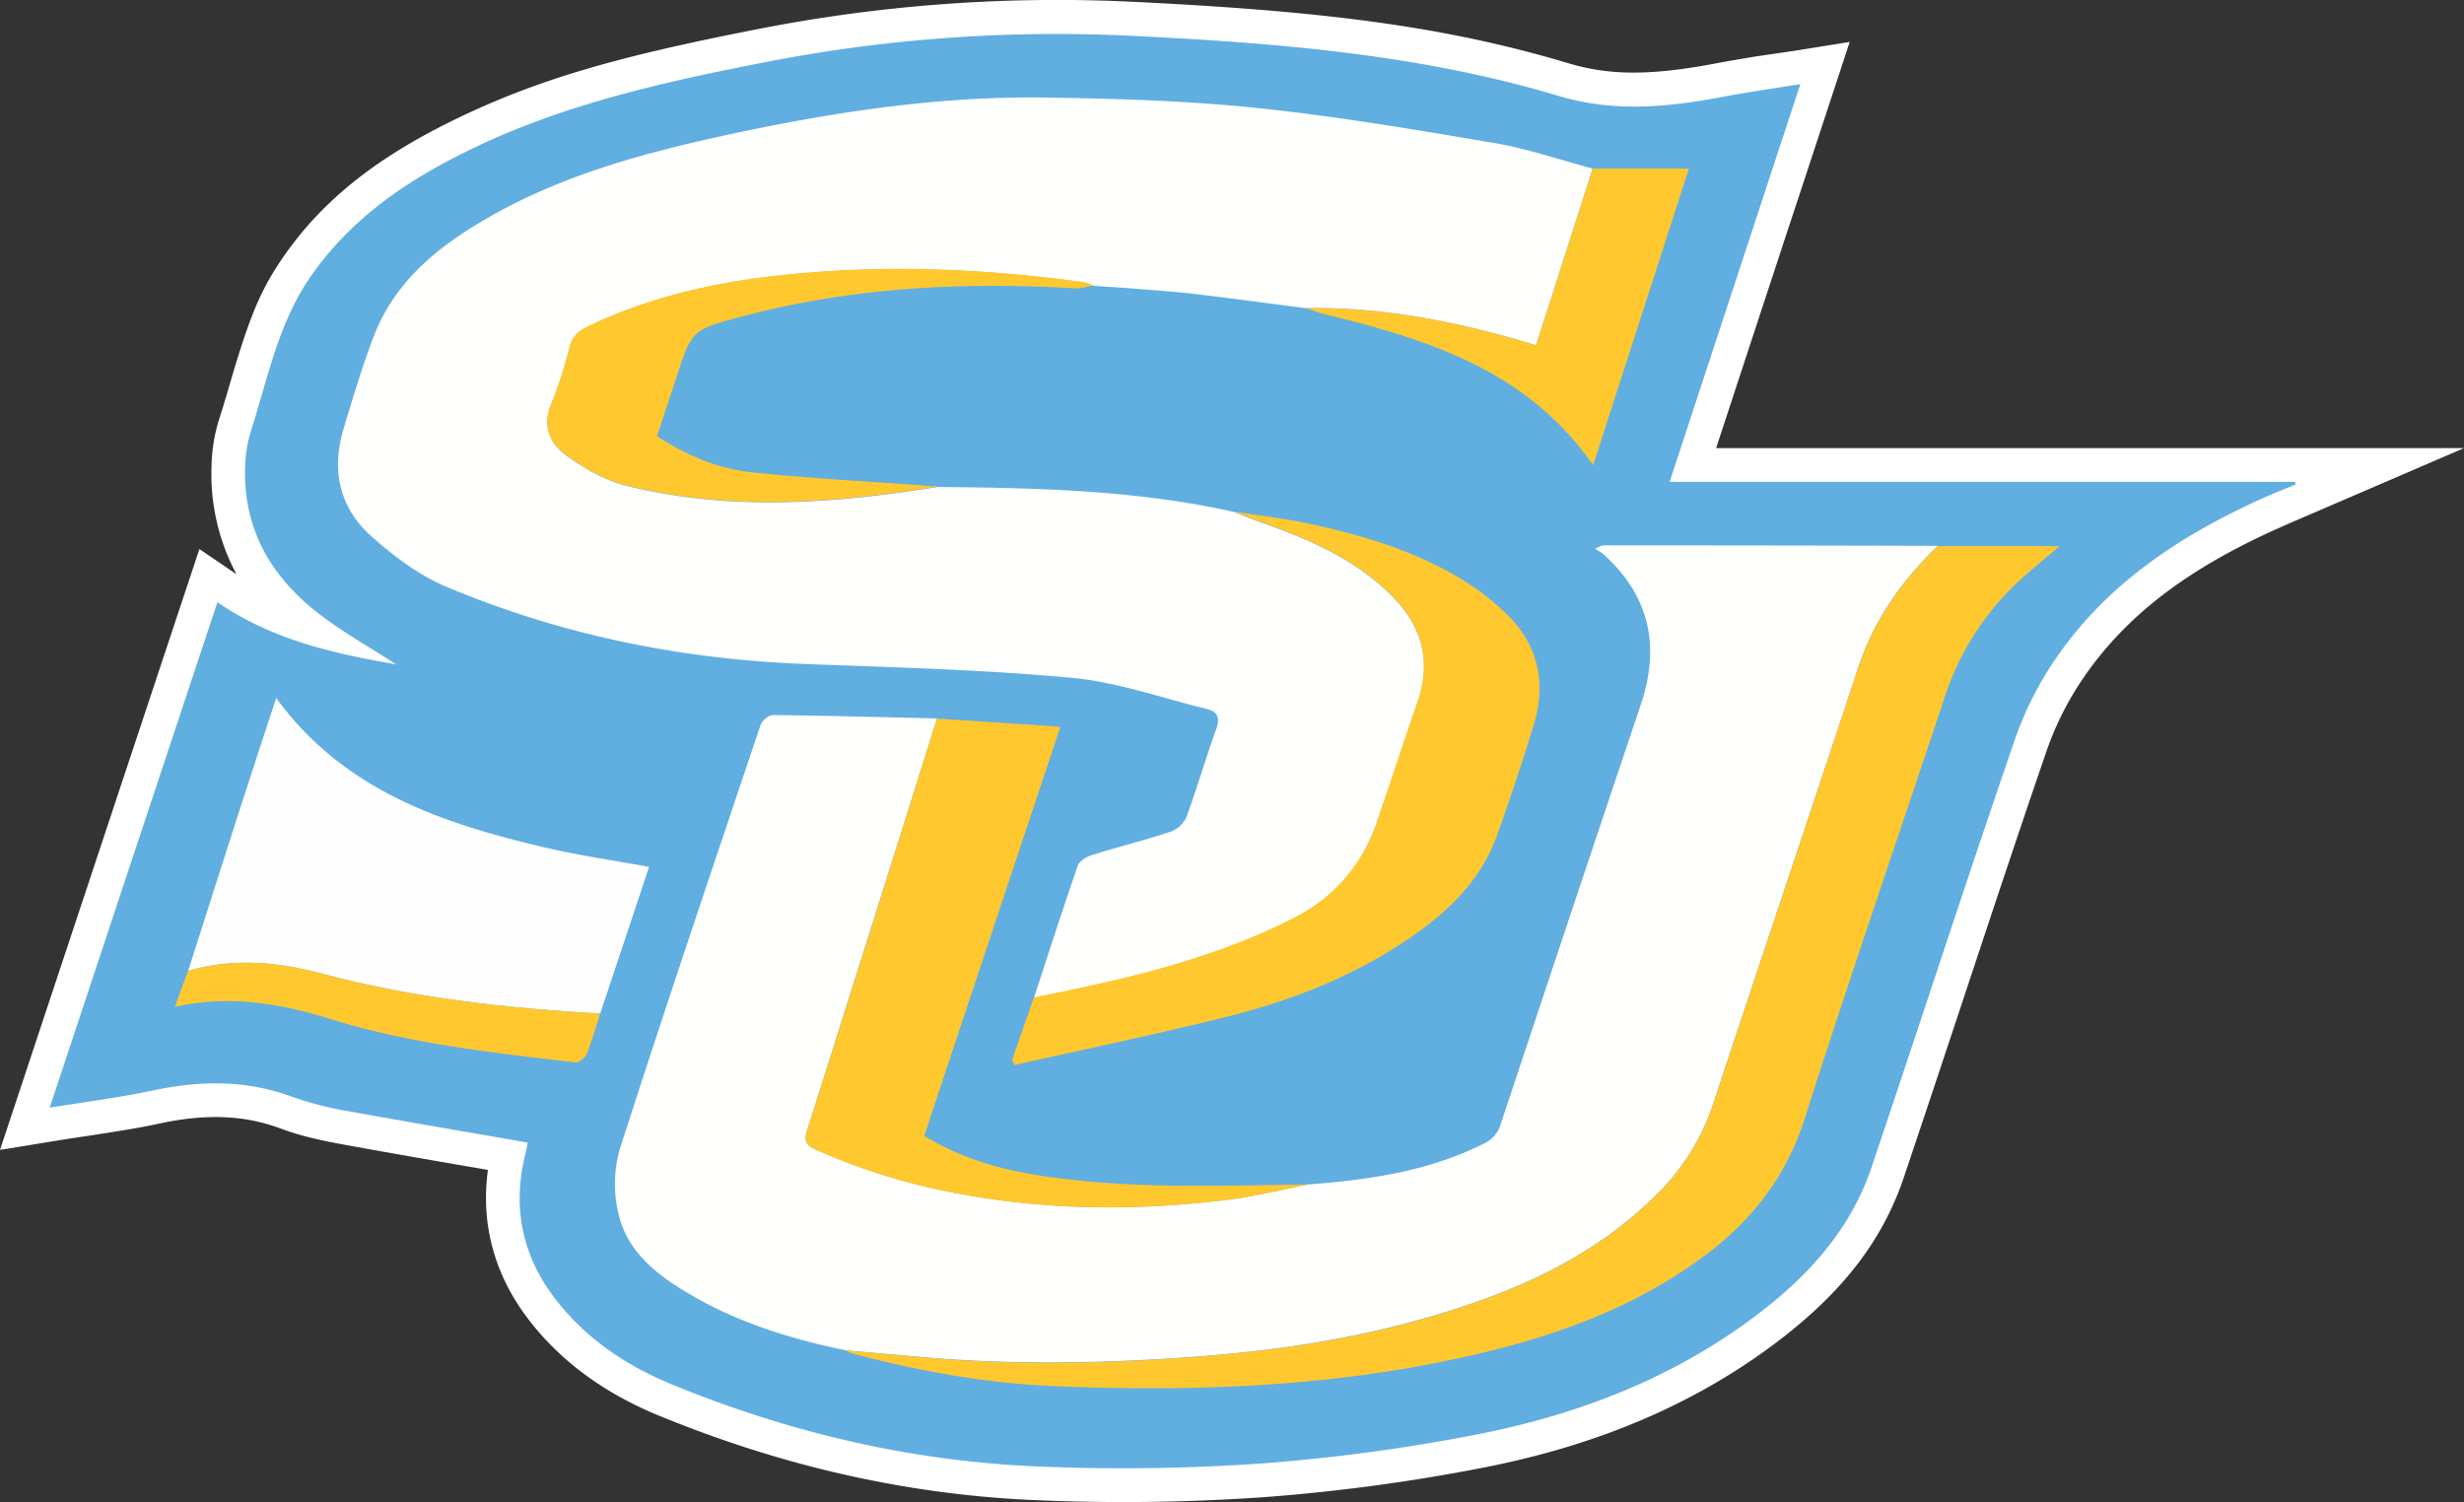 <svg id="Layer_1" data-name="Layer 1" xmlns="http://www.w3.org/2000/svg" width="731" height="445.62" viewBox="0 0 731 445.62"><rect x="0" y="0" width="731" height="445.62" fill="#333333" stroke="none"/><title>southern-jaguars-logo</title><g id="southern-u"><g id="southern-u_BGD" data-name="southern-u BGD"><g id="Group-24"><path id="Fill-1" d="M145.43,497.77c-14.74-2.55-24.18-4.21-33.94-6-8.08-1.48-13.37-2.76-18.75-4.77-10.87-4.06-22.32-4.4-35.92-1.48-5.46,1.18-10.47,2-19.19,3.35l-2.93.44-2.94.44c-2.23.34-4.12.64-5.93.94L9.5,493.35l5.21-15.71c19.6-59.08,34.85-105.06,49.76-149.95l4.19-12.61,11,7.49a62.86,62.86,0,0,1-7.41-31.85,49.5,49.5,0,0,1,2.21-14c.93-2.86,1.64-5.22,3.2-10.53,5.49-18.76,8.69-27.18,15.32-36.94,12.43-18.34,29.71-31.35,54-42.82,23.75-11.23,47.27-17.73,85.82-25.31a460.76,460.76,0,0,1,110.83-8.49c57.64,2.73,94.05,7.22,131.12,18.31,12.83,3.85,25.29,3.58,44.13,0,3.39-.64,6.84-1.22,11.49-2L542,167.24l16.25-2.61-5.14,15.64c-4.28,13-8.7,26.46-14,42.5-3.17,9.65-14.95,45.51-13.85,42.15l-6.64,20.22H740.5l-44.65,19.23q-7.92,3.4-11.1,4.84c-25.75,11.6-44,25.11-56.8,43.57a91.34,91.34,0,0,0-11.24,22.06c-7.09,20.66-12.7,37.39-25,74.54-.45,1.36-.45,1.36-.91,2.73-7.78,23.44-11.86,35.66-16.56,49.6-7,20.66-20.72,36.68-41.77,51.72-23.87,17-51.54,28.1-83.3,34.26a555.48,555.48,0,0,1-64.93,8.7,599.39,599.39,0,0,1-66,.93c-38.6-1.43-76.59-10-113.79-25.36-15-6.25-27.44-15-36.92-26.75C156.46,531.53,152,516,154.25,499.29Z" transform="translate(-9.5 -152.19)" fill="#fff"/><path id="Fill-1-2" data-name="Fill-1" d="M166.05,491.16c-.17.9-.28,1.83-.53,2.74-4.34,16.7-1,31.73,9.78,45,8.84,10.93,20.29,18.52,33,23.8,35.35,14.6,72.18,23.19,110.32,24.61a592.45,592.45,0,0,0,64.88-.92,545.36,545.36,0,0,0,63.76-8.54c28.42-5.51,55.45-15.5,79.39-32.58,16.85-12,31.22-26.43,38.09-46.77,14.27-42.28,28-84.73,42.52-126.92a101.84,101.84,0,0,1,12.47-24.51c15.33-22.11,37-36.21,60.93-47,3.27-1.47,6.61-2.79,9.92-4.17-.06-.24-.13-.49-.19-.74H504.82c12.91-39.27,25.68-78.13,38.79-118-8.43,1.36-15.72,2.38-22.94,3.75-16.32,3.07-32.14,4.72-48.86-.29-41.9-12.54-85.32-15.84-128.73-17.9A451.12,451.12,0,0,0,234.66,171c-28.55,5.61-56.91,12-83.47,24.53-19.59,9.26-37.45,20.92-50,39.39C92,248.51,88.91,264.58,84,279.87A40,40,0,0,0,82.22,291c-.52,18.1,7.63,32.09,21.29,42.81,7.25,5.7,15.4,10.21,23.49,15.48-18.68-3.22-36.76-7.31-53-18.42-16.62,50-33.09,99.7-49.75,149.94,10.76-1.75,20.72-3,30.49-5.07,14.08-3,27.8-3.23,41.53,1.88a100.1,100.1,0,0,0,17.06,4.32c17.45,3.19,35,6.15,52.75,9.24" transform="translate(-9.5 -152.19)" fill="#61aee1"/><path id="Fill-6" d="M397,243.63c-11-1.41-21.91-2.9-32.88-4.2-5.81-.7-11.65-1.09-17.48-1.56-4.25-.35-8.51-.59-12.76-.89a15.38,15.38,0,0,0-2.88-1c-31.08-4.3-62.24-5.39-93.43-1.65-18.65,2.24-36.77,6.66-53.85,14.89-2.68,1.29-4.42,2.88-5.24,6a131.15,131.15,0,0,1-5.45,17c-2.77,6.64-.24,11.73,4.58,15.19,5.21,3.72,11.09,7.22,17.18,8.76,30.86,7.83,61.91,5.45,92.91.5,29.49.26,58.95.91,87.94,7.41,2.26.89,4.48,1.86,6.76,2.67,15,5.28,29.57,11.26,40.87,23.15,8.37,8.81,10.84,19,6.76,30.73-4.16,12-8,24-12.2,36a48.63,48.63,0,0,1-24.27,27.91c-24.34,12.48-50.76,18.42-77.32,23.68,4.29-13.07,8.48-26.18,13-39.18.49-1.45,2.7-2.71,4.36-3.23,7.81-2.42,15.78-4.38,23.54-7a8.29,8.29,0,0,0,4.47-4.54c3.11-8.52,5.62-17.27,8.71-25.79,1.21-3.39.36-5.16-2.76-5.94-13.34-3.25-26.55-8-40.07-9.24-26.12-2.43-52.44-3.11-78.68-4.09-36.94-1.37-72.71-8.57-106.84-22.91-8.22-3.45-15.85-9.21-22.57-15.26-9.34-8.43-11.63-19.68-7.91-31.87,2.77-9.14,5.47-18.32,8.9-27.23,6.24-16.2,18.88-26.47,33.25-34.78C175.23,204.58,198.9,198,223,192.69c31.93-7,64.15-12.05,96.91-11.55,20.82.31,41.73.93,62.43,3.08,23.61,2.45,47.09,6.44,70.52,10.41,9.86,1.67,19.44,5,29.14,7.56-5.55,17.39-11.14,34.77-16.78,52.42-22.59-6.83-45-11.41-68.23-11" transform="translate(-9.5 -152.19)" fill="#fffffe"/><path id="Fill-8" d="M397.9,503.58c17.79-1.38,35.3-3.86,51.61-12a9.31,9.31,0,0,0,5.23-5.93q20.63-62.18,41.49-124.27c5.91-17.49,2.67-32.37-11-44.74A25.79,25.79,0,0,0,482.7,315c1.38-.59,1.86-1,2.36-1q49.66,0,99.34.14c-10.6,10.17-18.9,21.83-23.6,36.05-14.35,43.37-28.89,86.66-43.23,130a66.88,66.88,0,0,1-16.89,26.64c-19.14,19-42.95,29.12-68.17,36.35-23.12,6.65-46.81,10-70.75,11.68-26.42,1.85-52.82,2.26-79.21-.11l-22.11-1.95c-16.07-3.28-31.63-8.09-45.93-16.41-9.69-5.64-18.8-12.5-21.52-24.06a37.82,37.82,0,0,1,.41-19.31c13.5-42,27.65-83.85,41.72-125.68.44-1.31,2.42-3,3.65-3,16.24.17,32.47.63,48.71,1q-19.23,61.14-38.55,122.24c-1,3.22-.13,4.46,2.6,5.68a187.54,187.54,0,0,0,42.92,13.15c26.55,4.94,53.22,5,79.91,1.63,7.9-1,15.7-3,23.54-4.5" transform="translate(-9.5 -152.19)" fill="#fffffe"/><path id="Fill-10" d="M260.44,552.83q11.07,1,22.11,2c26.39,2.36,52.8,2,79.21.09,23.94-1.7,47.62-5,70.75-11.66,25.21-7.24,49-17.34,68.17-36.36a67,67,0,0,0,16.89-26.63c14.35-43.37,28.89-86.66,43.23-130,4.7-14.23,13-25.88,23.6-36.06h36.1c-4.53,3.92-9.13,7.54-13.34,11.59a81.42,81.42,0,0,0-20.81,33.51c-13.83,41.58-28.13,83-41.43,124.73-5.48,17.18-15.56,30.09-29.45,40.51-19.76,14.82-42.3,23.28-65.93,28.94-42.19,10.13-85.06,11.81-128.19,9.89-20.18-.89-39.88-4.56-59.36-9.72a8.29,8.29,0,0,1-1.55-.77" transform="translate(-9.5 -152.19)" fill="#ffc82f"/><path id="Fill-12" d="M65.31,440.24c5.14-16.07,10.24-32.15,15.42-48.21,3.48-10.81,7.06-21.6,10.7-32.74,20.14,27.55,49.33,37.2,79.76,44.35,10,2.35,20.22,3.78,30.88,5.74q-7.27,21.84-14.5,43.52c-27.74-1.59-55.34-4.59-82.24-11.78-13.46-3.59-26.58-4.83-40-.88" transform="translate(-9.5 -152.19)" fill="#fefefe"/><path id="Fill-14" d="M316.21,448.09c26.56-5.26,53-11.19,77.32-23.69a48.59,48.59,0,0,0,24.27-27.89c4.18-12,8-24,12.2-36,4.08-11.74,1.62-21.92-6.76-30.73-11.3-11.88-25.9-17.87-40.87-23.15-2.28-.81-4.51-1.78-6.76-2.67,7.57,1.21,15.22,2.07,22.71,3.7,15.43,3.35,30.55,7.86,44.26,16.06a75,75,0,0,1,14,10.76c9.31,9.12,11.76,20.37,7.92,32.81q-5,16.36-10.78,32.48c-4.69,13.29-14.22,22.59-25.4,30.31-16.53,11.43-34.94,18.74-54.2,23.6-21.06,5.29-42.35,9.69-63.53,14.47-.3-.44-.57-.9-.87-1.36q3.27-9.35,6.53-18.71" transform="translate(-9.5 -152.19)" fill="#ffc82f"/><path id="Fill-16" d="M397.9,503.58c-7.84,1.53-15.64,3.49-23.54,4.5-26.69,3.37-53.36,3.31-79.91-1.63a187.54,187.54,0,0,1-42.92-13.15c-2.73-1.22-3.61-2.46-2.6-5.68q19.41-61.06,38.55-122.24l36.6,2.44c-13.62,40.93-27,81-40.37,121.36,10.58,6.47,22,9.84,34,11.73,26.61,4.15,53.39,3.08,80.15,2.67" transform="translate(-9.5 -152.19)" fill="#ffc82f"/><path id="Fill-18" d="M287.67,296.56c-31,4.95-62.05,7.33-92.91-.5-6.09-1.53-12-5-17.17-8.75-4.83-3.46-7.36-8.56-4.59-15.2a130.46,130.46,0,0,0,5.45-17c.82-3.08,2.56-4.68,5.24-6,17.08-8.22,35.21-12.64,53.85-14.88,31.19-3.74,62.35-2.64,93.42,1.66a13.88,13.88,0,0,1,2.88,1.05c-1.9.28-3.84.9-5.73.79-33.47-2-66.63-.2-99.18,8.54-14.27,3.82-14.21,4-18.8,18-1.85,5.63-3.71,11.27-5.7,17.3,8.73,5.75,18.2,9.71,28.33,10.77,18.25,1.89,36.6,2.83,54.91,4.17" transform="translate(-9.5 -152.19)" fill="#ffc82f"/><path id="Fill-20" d="M397,243.63c23.2-.43,45.64,4.15,68.23,11,5.64-17.65,11.23-35,16.78-52.42h28.54l-28.4,88c-19.67-28.33-49.42-37.43-80.05-44.91-1.73-.42-3.4-1.11-5.1-1.68" transform="translate(-9.5 -152.19)" fill="#ffc82f"/><path id="Fill-22" d="M65.31,440.24c13.44-3.95,26.56-2.71,40,.88,26.9,7.19,54.5,10.19,82.24,11.78-1.29,4-2.41,8.14-4,12-.46,1.16-2.32,2.62-3.38,2.5-24.41-2.9-48.91-5.49-72.5-12.83-15-4.67-30-7.3-46.29-3.67,1.48-4,2.7-7.37,3.9-10.68" transform="translate(-9.5 -152.19)" fill="#ffc82f"/></g></g></g></svg>